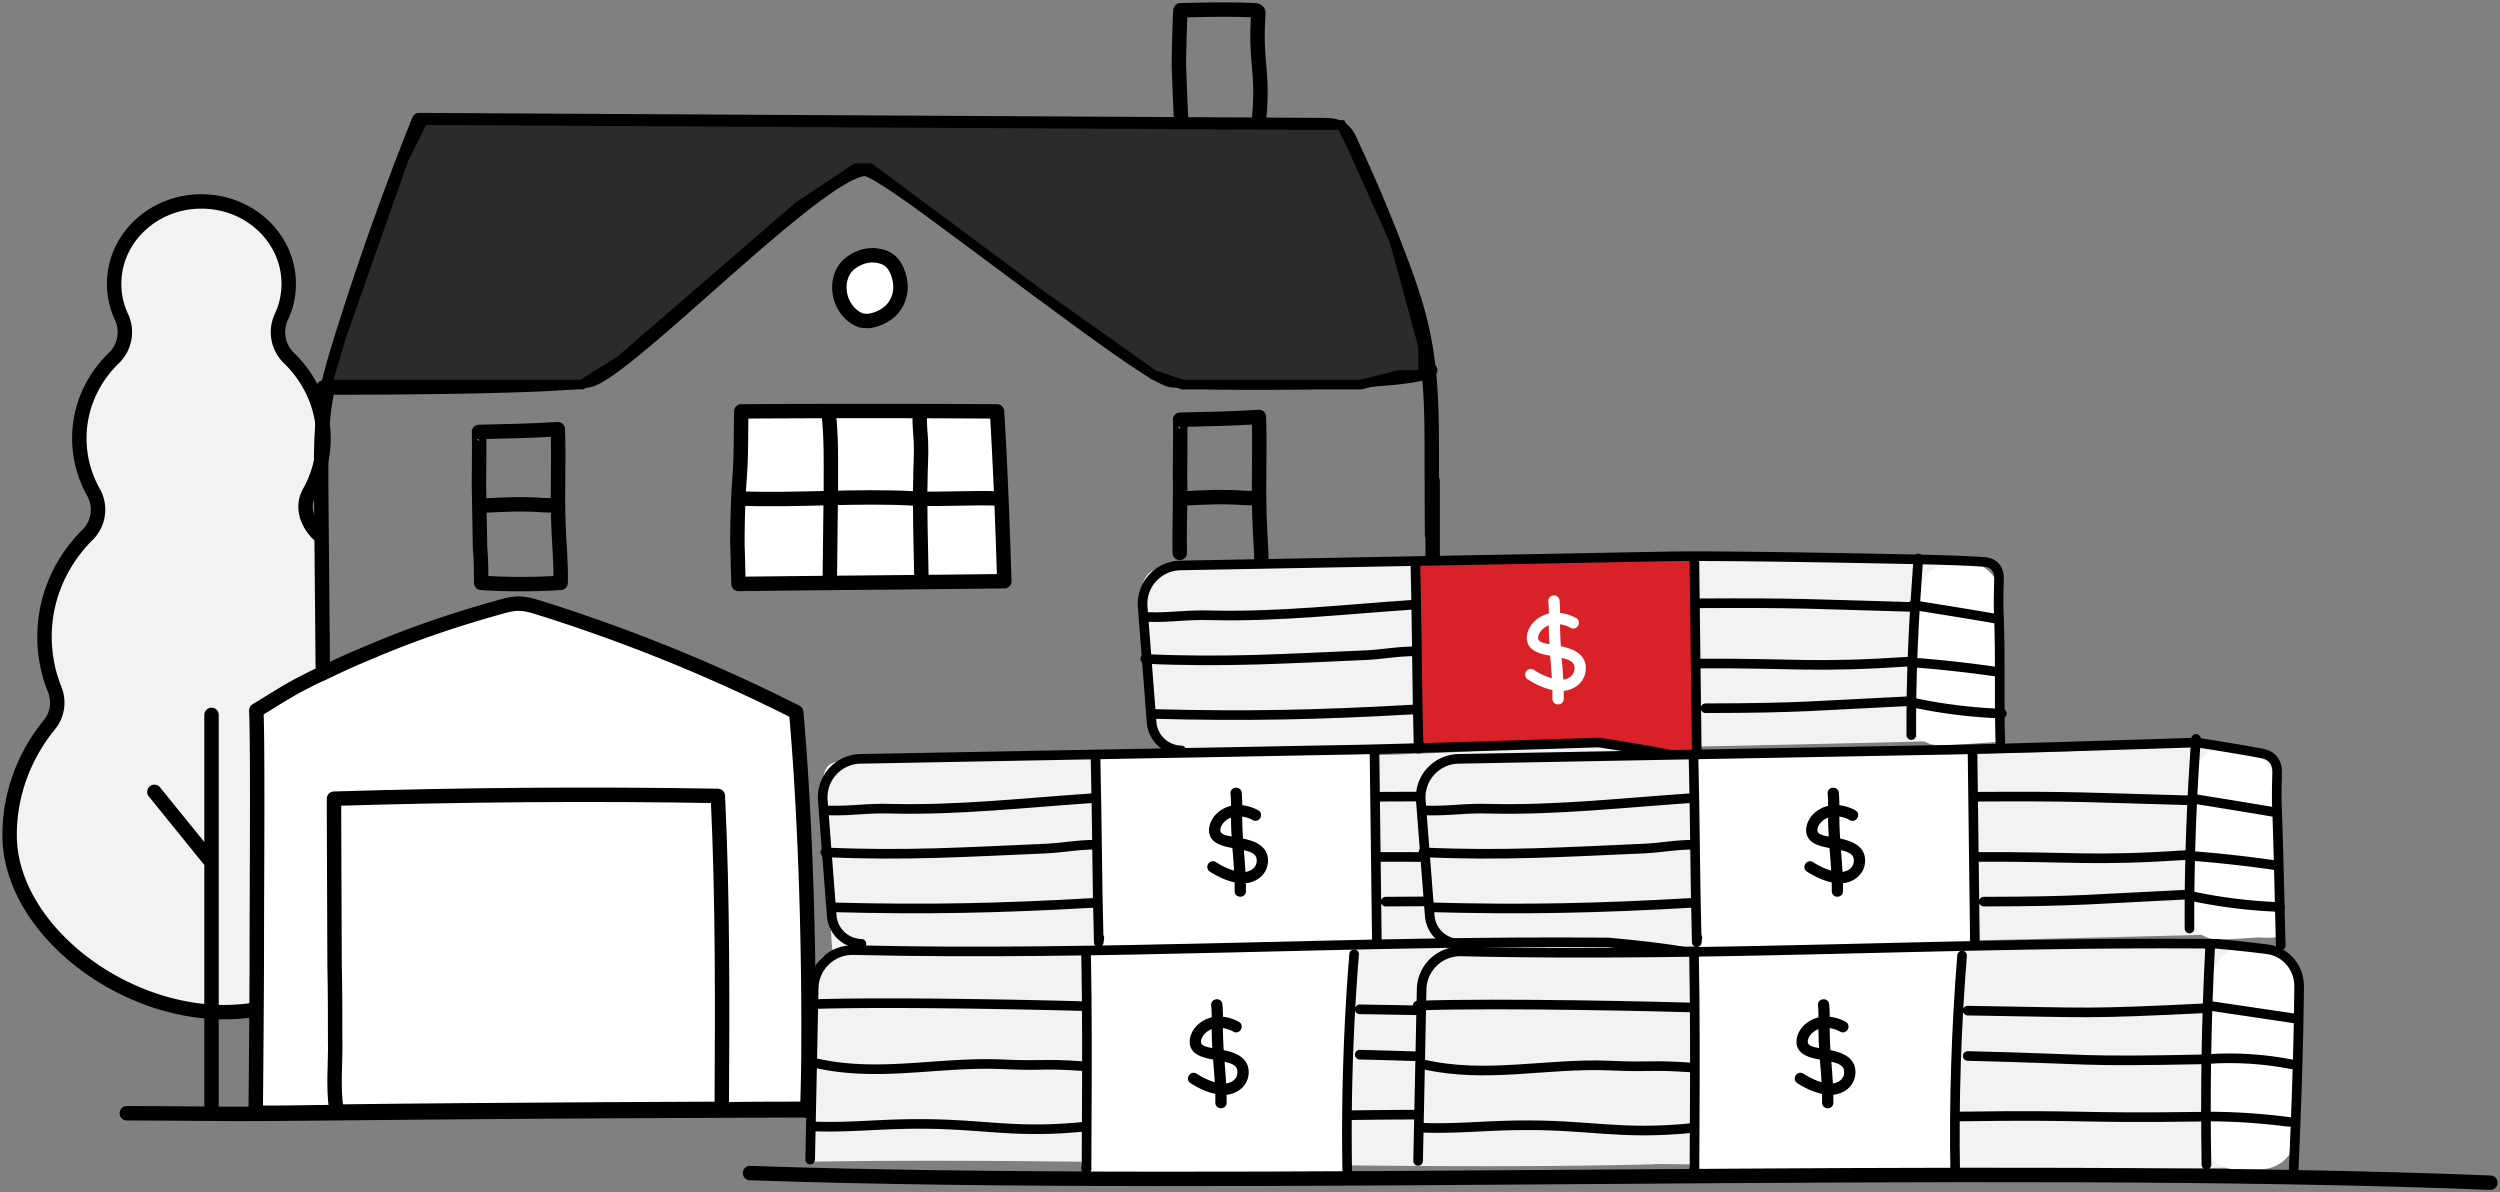 <svg xmlns="http://www.w3.org/2000/svg" width="260" height="124" fill="none"><rect width="100%" height="100%" fill="#808080" stroke="none"/><g style="mix-blend-mode:multiply"><path fill="#F2F2F2" d="m3.499 94.5 4 5 3 2 4 2 4.5 1.5 5 .5 2.5-.5V74l7-4V57l-1-2-.5-.5-.5-2 1-2.5 1.5-3-.5-2.5-1-3.5-1.5-2-1-2-1-2v-1.5l1-3v-3l-2-3-3-2.5-3.5-1h-2.5l-4 2-3 4v4l1 3.5-.5 2-1.5 1.5-2.5 4.5v4l1 4 .5 2.5v1.5l-1.5 1-1 1.5-2 3-1 5.5 1 5 .5 3-.5 1-1 1.5c-.167 0-.9.9-2.5 4.5s-1 8.5-.5 10.5l2 3.5Z"/><path stroke="#000" stroke-linecap="round" stroke-linejoin="round" stroke-miterlimit="10" stroke-width="1.5" d="M33.05 55.501c-1.165-1.167-1.69-2.855-.884-4.289a11.446 11.446 0 0 0 1.48-5.623c0-3.246-1.368-6.19-3.587-8.347a3.747 3.747 0 0 1-.795-4.29 8.066 8.066 0 0 0 .762-3.434c0-4.735-4.057-8.569-9.078-8.569-5.01 0-9.078 3.834-9.078 8.569 0 1.223.269 2.378.762 3.434a3.747 3.747 0 0 1-.796 4.29c-2.219 2.156-3.586 5.101-3.586 8.347 0 2.033.538 3.945 1.48 5.623a3.678 3.678 0 0 1-.617 4.401C6.333 58.38 4.63 62.115 4.63 66.227c0 1.922.37 3.767 1.054 5.457.493 1.233.313 2.645-.538 3.678-2.6 3.179-4.147 7.169-4.147 11.492 0 10.403 13.522 20.147 25.541 18.147M21.999 74.352v40.787M16.058 82.353l5.94 7.336"/><path stroke="#000" stroke-linecap="round" stroke-linejoin="round" stroke-miterlimit="10" stroke-width="1.5" d="M149 58c0-22.562-.037 12.253-.095-10.251 0-4.27 0-8.598-.873-12.81-.582-3-1.629-5.886-2.735-8.771a158.688 158.688 0 0 0-4.771-11.252c-.233-.577-.524-1.154-1.048-1.5-.581-.405-1.338-.405-2.036-.405l-93.858-.519a305.701 305.701 0 0 0-8.03 22.562c-.699 2.25-1.397 4.501-1.746 6.81-.465 2.884-.407 5.827-.407 8.712l.174 19.446"/><path fill="#fff" stroke="#000" stroke-linecap="round" stroke-linejoin="round" stroke-miterlimit="10" stroke-width="1.5" d="M76.808 60.731c9.194-.115 18.446-.173 27.639-.288-.174-5.886-.407-11.772-.756-17.657-8.845-.058-17.748-.058-26.592 0-.059 2.25 0 4.558-.175 6.808-.174 2.366-.233 4.732-.233 7.098.059 1.385.059 2.712.117 4.04ZM87.458 31.013c.233.75.698 1.443 1.338 1.905.233.173.466.288.757.404.29.058.582.058.815.058a4.29 4.29 0 0 0 2.036-.866c.582-.462.99-1.154 1.164-1.905.175-.75.058-1.5-.175-2.193-.174-.461-.407-.923-.814-1.27-.408-.346-.931-.519-1.513-.576-.407-.058-.873 0-1.28.115a3.873 3.873 0 0 0-1.106.52c-1.28.807-1.63 2.366-1.222 3.808ZM83.968 115.318v.173c0-.057-.058-.115-.058-.173h.058Z"/><path fill="#fff" stroke="#000" stroke-linecap="round" stroke-linejoin="round" stroke-miterlimit="10" stroke-width="1.5" d="M84.084 108.625c0 2.308-.058 4.501-.116 6.694v.173c0-.058-.059-.115-.059-.173-2.967 0-5.877 0-8.844.058-4.073 0-8.205.057-12.278.057-9.252.058-18.504.116-27.756.231h-.814c-1.863 0-3.666.058-5.528.058h-2.095c.058-6.059.116-13.734.116-18.061 0-4.963.116-20.427-.058-23.774 2.56-1.558 3.491-2.193 5.353-3.116.524-.288 1.048-.52 1.571-.75a77.747 77.747 0 0 1 5.005-2.25c4.305-1.847 8.786-3.347 13.325-4.617.814-.23 1.629-.461 2.502-.346.582.058 1.105.23 1.687.404A175.917 175.917 0 0 1 82.804 74.06c.873 9.752 1.338 22.908 1.28 34.564Z"/><path fill="#fff" d="M13.188 115.777c5.101 0 10.73.111 15.656.055 11.494-.11 22.929-.221 34.422-.276 11.553-.055 23.046-.111 34.598-.111 11.494 0 22.929 0 34.422.056l34.481.165c1.407 0 2.814 0 4.222.056"/><path stroke="#000" stroke-linecap="round" stroke-linejoin="round" stroke-miterlimit="10" stroke-width="1.5" d="M13.188 115.777c5.101 0 10.73.111 15.656.055 11.494-.11 22.929-.221 34.422-.276 11.553-.055 23.046-.111 34.598-.111 11.494 0 22.929 0 34.422.056l34.481.165c1.407 0 2.815 0 4.222.056"/><path fill="#fff" stroke="#000" stroke-linecap="round" stroke-linejoin="round" stroke-miterlimit="10" stroke-width="1.5" d="M114.109 96.356c9.266-.11 18.589-.166 27.855-.276-.176-5.638-.411-11.276-.763-16.913-8.913-.056-17.885-.056-26.798 0-.059 2.155 0 4.366-.176 6.522-.176 2.266-.235 4.532-.235 6.798 0 1.271.059 2.598.117 3.869Z"/><path fill="#fff" d="M123.547 79.28c.293 2.431.234 4.863.234 7.35-.058 3.206-.058 6.357-.117 9.563v-.277"/><path stroke="#000" stroke-linecap="round" stroke-linejoin="round" stroke-miterlimit="10" stroke-width="1.5" d="M123.547 79.28c.293 2.431.234 4.863.234 7.35-.058 3.206-.058 6.357-.117 9.563v-.277"/><path fill="#fff" d="M133.047 79.334c-.058.94.059 1.934.118 2.874.058 1.271-.059 2.543-.059 3.814-.059 1.547 0 3.095 0 4.643.059 1.824.059 3.648.117 5.472"/><path stroke="#000" stroke-linecap="round" stroke-linejoin="round" stroke-miterlimit="10" stroke-width="1.5" d="M133.047 79.334c-.058.94.059 1.934.118 2.874.058 1.271-.059 2.543-.059 3.814-.059 1.547 0 3.095 0 4.643.059 1.824.059 3.648.117 5.472"/><path fill="#fff" d="M141.436 87.79c-2.932-.11-5.923.111-8.855 0-6.099-.331-12.256.222-18.413 0"/><path stroke="#000" stroke-linecap="round" stroke-linejoin="round" stroke-miterlimit="10" stroke-width="1.5" d="M141.436 87.79c-2.932-.11-5.923.111-8.855 0-6.099-.331-12.256.222-18.413 0"/><path fill="#fff" stroke="#000" stroke-linecap="round" stroke-linejoin="round" stroke-miterlimit="10" stroke-width="1.5" d="M148.472 111.556c-5.395-.056-10.79-.056-16.243-.056-5.864 0-11.67-.055-17.534-.055.235-.774.528-1.492.939-2.211.996-1.658 2.814-3.04 4.808-3.15 1.056-.055 2.17.276 3.225.11 1.408-.221 2.463-1.16 3.577-1.989 1.994-1.548 4.398-2.764 6.979-2.875 2.58-.11 5.336 1.272 6.157 3.593.293.829.41 1.824 1.29 2.156.469.165.938.11 1.407.11 1.935-.055 3.695 1.216 4.692 2.819.293.498.527.995.703 1.548ZM75.063 115.318c-4.073 0-8.205.058-12.278.058-9.252.058-18.504.116-27.756.231 0-.115-.058-.231-.058-.289-.35-2.308-.058-4.847-.116-7.212 0-2.539 0-5.136-.058-7.675 0-5.135-.059-10.271-.059-15.407v-1.962c13.325-.403 26.593-.519 39.918-.288.523 10.848.465 21.696.407 32.544Z"/><path stroke="#000" stroke-linecap="round" stroke-linejoin="round" stroke-miterlimit="10" stroke-width="1.5" d="M130.923 12.56c.524-5.192-.407-5.896-.058-11.09 0-.115 0-.23-.058-.288a.447.447 0 0 0-.291-.115c-2.56-.116-5.121-.058-7.739 0-.058 0-.175 4.904-.175 5.54.059 2.25.233 5.808.233 5.808M33.641 40.306c2.72 0 23.704 0 27.59-.77 3.886-.771 24.093-21.966 28.756-21.966 2.332 0 28.756 21.58 31.865 21.966 3.109.385 24.553.505 26.884-1.036"/><path fill="#2B2B2B" stroke="#000" d="M141.5 40H123l-3-1-12-8.5-17.5-13H89l-6 4-18.5 16-4 2.5H34l1.5-5L42 16.5l2-4 90.5.5h5l1 2 4.5 10 3 11v3h-2.5l-4 1Z"/><path stroke="#000" stroke-linecap="round" stroke-linejoin="round" stroke-miterlimit="10" stroke-width="1.5" d="M86.179 42.959c.29 2.539.232 5.078.232 7.674-.058 3.347-.058 6.636-.116 9.983v-.288m9.368-17.369c-.058.98.058 2.02.116 3 .058 1.328-.058 2.655-.058 3.982-.058 1.616 0 3.231 0 4.847.058 1.904.058 3.809.116 5.713m8.147-8.656c-2.909-.115-5.877.116-8.786 0-6.052-.346-12.162.231-18.272 0m54.291 8.54c.058-2.25-.175-4.501-.233-6.694-.117-3.462.058-6.866-.058-10.329-2.735.174-5.47.231-8.205.289.058 0 0 5.482 0 5.886.058 2.308-.083 5.655-.025 7.963m-64.739-4.963c-.465.058-.989 0-1.455 0-2.153-.173-4.305-.057-6.458.058m0 8.022c2.734.173 5.527.173 8.262 0 .058-2.078-.174-4.213-.233-6.29-.116-3.231.059-6.463-.058-9.694-2.735.173-5.47.23-8.205.288.059 0 0 5.136 0 5.54.059 2.192.059 4.328.117 6.52.116 1.212.116 2.424.116 3.636Z"/><path stroke="#000" stroke-linecap="round" stroke-linejoin="round" stroke-miterlimit="10" stroke-width="1.5" d="M130.867 51.786c-.466.058-.989 0-1.455 0-2.153-.173-4.306-.057-6.459.058"/></g><path fill="#F2F2F2" d="M204.394 58.388c1.976.101 3.569 1.651 3.681 3.623.219 3.85.21 7.434.022 11.281-.1 2.054-1.789 3.66-3.848 3.714-23.687.625-67.334 1.423-80.509 1.659a3.992 3.992 0 0 1-4.059-3.795l-.404-7.985c-.126-2.517-2.113-7.854 2.065-7.854 6.961-.033 13.906-.115 20.868-.198 13.989-.164 27.978-.41 41.985-.739a275.296 275.296 0 0 1 20.199.294Z"/><path fill="#fff" d="M208.108 68.924a160.26 160.26 0 0 1-.16-6.685c.001-2.068-1.517-3.812-3.585-3.843l-.539-.009c-2.334-.036-4.498 1.688-4.682 4.015a241.966 241.966 0 0 0-.657 11.54c-.063 1.95 1.331 3.61 3.282 3.572 2.03-.04 4.226-.25 5.74-.342.783-.05.734.51.917-.376.233-1.102-.1-2.58-.15-3.714-.05-1.38-.1-2.777-.166-4.158Z" style="mix-blend-mode:multiply"/><path stroke="#000" stroke-linecap="round" stroke-linejoin="round" stroke-miterlimit="10" d="M176.516 62.745c10.758-.066 11.608.082 22.366.377M176.613 69.005c10.442-.049 11.791.476 22.2-.213M177.379 73.656c10.042-.016 11.241-.262 21.267-.738M119.34 64.174c2.864.066 3.814-.263 6.678-.18 6.978.164 13.856-.625 20.951-1.101M119.109 68.53c8.327.378 14.573-.033 22.983-.394 1.732-.082 3.431-.427 5.163-.394M146.968 73.79c-9.742.557-17.37.721-27.113.459M199.504 58.086c-.483 6.556-.761 11.792-.728 18.365"/><path stroke="#000" stroke-linecap="round" stroke-linejoin="round" stroke-miterlimit="10" d="M198.961 62.926c2.964.476 5.945.953 8.893 1.462M198.879 68.892c2.981.23 5.945.558 8.893.986M198.914 73.064a53.41 53.41 0 0 0 9.276 1.15"/><path fill="#D92228" d="m176 58-29 .5.5 19L166 77l5 1h5.5l-.5-20Z"/><path fill="#fff" fill-rule="evenodd" stroke="#fff" stroke-linecap="round" stroke-linejoin="round" stroke-miterlimit="10" stroke-width=".5" d="M161.941 62.462c-.044-.43-.713-.361-.668.07.05.486.057.976.054 1.48-1.063.175-2.091.977-2.267 2.08v.005c-.209 1.44 1.336 1.694 2.4 1.885.072.967.156 1.931.204 2.888-.812-.178-1.595-.548-2.289-.997-.363-.236-.729.327-.365.563.804.52 1.732.954 2.683 1.123.011.375.016.748.011 1.121-.005.433.666.442.672.01.005-.358.001-.716-.009-1.073 1.223-.019 2.307-.846 2.307-2.12 0-1.436-1.429-1.852-2.581-2.08a36.066 36.066 0 0 1-.099-2.772 3.548 3.548 0 0 1 1.469.431c.382.205.7-.386.318-.59a4.213 4.213 0 0 0-1.782-.513c.002-.502-.006-1.01-.058-1.51Zm-.619 2.233c-.793.172-1.483.788-1.598 1.5-.13.907 1.046.98 1.687 1.096a36.392 36.392 0 0 1-.089-2.596Zm.822 3.417c.071.94.151 1.884.197 2.835.863-.008 1.661-.534 1.661-1.45 0-1.021-1.037-1.215-1.858-1.385Z" clip-rule="evenodd"/><path stroke="#000" stroke-linecap="round" stroke-linejoin="round" stroke-miterlimit="10" d="M147.203 58.704c.167 6.918.15 12.259.333 19.177.017-.164.05-.312.067-.477M176.211 57.898c.083 7 .166 13.03.25 20.03"/><path stroke="#000" stroke-linecap="round" stroke-linejoin="round" stroke-miterlimit="10" d="M208.036 77.172c-.133-4.831.021-8.642-.162-13.473-.044-1.093-.001-2.38.023-3.496.023-.996-.521-1.69-1.516-1.761-2.412-.173-6.825-.264-6.874-.264h-.001c-.066-.002-19.589-.427-25.94-.313-5.612.099-11.225.214-16.837.313-11.324.204-22.649.422-33.973.629a4.004 4.004 0 0 0-3.918 4.314c.32 4.115.599 7.771.929 12a3.17 3.17 0 0 0 3.088 2.924v0"/><path fill="#F2F2F2" d="M174.768 81.516c-.106-1.69-1.305-3.122-2.976-3.407-5.024-.856-9.873-.537-14.73-.217-15.991 1.052-32.106.867-48.123 1.055l-.083.001c-6.934.082-13.851.164-20.785.197-1.681 0-2.504.407-2.433 2.355.045 1.33.186 2.155.26 3.48.119 2.15.514 13.867.707 13.867a7146.04 7146.04 0 0 0 84.373-1.727c2.059-.055 3.748-1.66 3.848-3.714.198-4.05.198-7.807-.058-11.89ZM175.961 101.998a3.747 3.747 0 0 0-3.414-3.59c-6.594-.594-13.174-.416-19.721-.239-14.827.402-29.657.688-44.487.891l-4.287.05c-5.716.07-11.431.138-17.147.164-.253.002-.486-.006-.699-.014-1.233-.044-1.64 2.026-1.57 4.24-.496 13.25-.662 17.317-.496 17.317 13.705-.224 27.578-.02 41.466.184 15.432.226 30.882.453 46.141.094a3.973 3.973 0 0 0 3.873-3.727c.314-5.125.545-10.254.341-15.37Z"/><path fill="#fff" d="M114 98.5v-20l29-.5v20l-29 .5Z"/><path stroke="#000" stroke-linecap="round" stroke-linejoin="round" stroke-miterlimit="10" d="M142.945 78.013c.084 7 .167 13.03.25 20.031M143.244 82.86c10.759-.066 11.608.082 22.367.377M143.346 89.12c10.442-.05 11.791.475 22.2-.214M144.111 93.77c1.57-.003 2.924-.011 4.129-.025M86.072 84.29c2.865.065 3.814-.263 6.679-.181 6.978.164 13.856-.625 20.95-1.101M85.84 88.644c8.327.377 14.572-.033 22.982-.395 1.733-.082 3.431-.427 5.163-.394M113.701 93.901c-9.743.558-17.37.722-27.113.46"/><path stroke="#000" stroke-linecap="round" stroke-linejoin="round" stroke-miterlimit="10" d="M174.639 78.767c-.261-.272-6.421-1.244-7.996-1.488a3.798 3.798 0 0 0-.721-.045c-2.686.088-19.769.639-25.623.745-5.613.098-11.225.213-16.838.312-11.324.204-22.648.422-33.973.63a4.004 4.004 0 0 0-3.917 4.313c.32 4.115.599 7.772.928 12a3.17 3.17 0 0 0 3.088 2.924v0"/><path fill="#000" fill-rule="evenodd" stroke="#000" stroke-linecap="round" stroke-linejoin="round" stroke-miterlimit="10" stroke-width=".5" d="M128.889 82.462c-.045-.43-.713-.361-.669.07.051.486.057.976.055 1.48-1.064.175-2.092.977-2.267 2.08l-.001.005c-.209 1.44 1.336 1.694 2.4 1.885.073.967.156 1.931.204 2.888-.812-.178-1.595-.548-2.289-.997-.363-.236-.729.327-.365.563.804.52 1.732.954 2.683 1.123.012.375.016.748.011 1.121-.005.433.667.442.672.01.005-.358.001-.716-.009-1.073 1.224-.019 2.308-.846 2.308-2.12 0-1.436-1.43-1.852-2.582-2.08a36.065 36.065 0 0 1-.098-2.772 3.552 3.552 0 0 1 1.469.431c.381.205.699-.386.318-.59a4.22 4.22 0 0 0-1.782-.513 14.66 14.66 0 0 0-.058-1.51Zm-.62 2.233c-.793.172-1.483.788-1.597 1.5-.13.907 1.045.98 1.686 1.096a36.392 36.392 0 0 1-.089-2.596Zm.822 3.417c.072.94.151 1.884.197 2.835.863-.008 1.662-.534 1.662-1.45 0-1.021-1.038-1.215-1.859-1.385Z" clip-rule="evenodd"/><path stroke="#000" stroke-linecap="round" stroke-linejoin="round" stroke-miterlimit="10" d="M113.936 78.816c.166 6.918.149 12.26.333 19.177.016-.164.05-.312.066-.476"/><path fill="#F2F2F2" d="M233.986 78.11c1.668.285 2.867 1.718 2.973 3.407.255 4.083.256 7.84.058 11.89-.1 2.054-1.787 3.66-3.843 3.714a7146.34 7146.34 0 0 1-84.378 1.727c-.067 0-.55-10.862-.599-11.848-.1-2.005-.234-3.993-.3-5.998-.084-2.267.683-1.857 2.365-1.857 6.961-.032 13.906-.115 20.867-.197 13.99-.164 27.979-.41 41.985-.74 6.954-.16 13.737-1.314 20.872-.098Z"/><path fill="#fff" d="m205 78-28.5.5V99l29-1-.5-20Z"/><path fill="#fff" d="M237.03 89.039c-.098-2.398-.16-4.496-.16-6.685.001-2.069-1.512-3.869-3.513-4.392a116.65 116.65 0 0 1-.711-.19c-2.254-.605-4.39.98-4.564 3.308a297.694 297.694 0 0 0-.678 12.977c-.059 1.95 1.329 3.658 3.28 3.644 1.34-.01 2.685-.12 4.014-.2.783-.049 2.465.296 2.648-.591.233-1.101-.1-2.58-.15-3.714-.05-1.38-.1-2.777-.166-4.157Z" style="mix-blend-mode:multiply"/><path stroke="#000" stroke-linecap="round" stroke-linejoin="round" stroke-miterlimit="10" d="M176.129 78.817c.166 6.919.15 12.26.333 19.177.017-.164.05-.312.067-.476M205.141 78.013c.083 7 .166 13.03.249 20.031M205.438 82.86c10.758-.066 11.607.082 22.366.377M205.539 89.12c10.442-.05 11.791.475 22.2-.214M206.305 93.77c10.042-.017 11.241-.263 21.267-.739M148.266 84.29c2.864.065 3.813-.263 6.678-.181 6.978.164 13.856-.625 20.951-1.101M148.031 88.644c8.327.377 14.573-.033 22.983-.395 1.732-.082 3.431-.427 5.163-.394M175.894 93.902c-9.743.558-17.37.722-27.113.46"/><path stroke="#000" stroke-linecap="round" stroke-linejoin="round" stroke-miterlimit="10" d="M237.199 98.322c-.133-4.831-.216-9.679-.4-14.51-.043-1.093-.001-2.379.024-3.496.022-.996-.507-1.74-1.484-1.934-1.994-.395-5.391-.93-6.503-1.103a3.798 3.798 0 0 0-.721-.045c-2.686.088-19.768.639-25.623.745-5.612.098-11.225.213-16.837.312-11.325.204-22.649.422-33.973.63a4.004 4.004 0 0 0-3.918 4.313c.32 4.115.599 7.772.928 12a3.171 3.171 0 0 0 3.088 2.924v0"/><path stroke="#000" stroke-linecap="round" stroke-linejoin="round" stroke-miterlimit="10" d="M228.389 76.846a251.459 251.459 0 0 0-.683 19.718"/><path stroke="#000" stroke-linecap="round" stroke-linejoin="round" stroke-miterlimit="10" d="M227.891 83.04c2.964.477 5.945.953 8.893 1.462M227.805 89.007c2.981.23 5.945.558 8.893.986M227.84 93.18a53.41 53.41 0 0 0 9.276 1.15"/><path fill="#000" fill-rule="evenodd" stroke="#000" stroke-linecap="round" stroke-linejoin="round" stroke-miterlimit="10" stroke-width=".5" d="M190.988 82.462c-.044-.43-.713-.361-.668.07.05.486.057.976.054 1.48-1.063.175-2.091.977-2.267 2.08v.005c-.209 1.44 1.336 1.694 2.4 1.885.072.967.155 1.931.204 2.888-.812-.178-1.595-.548-2.289-.997-.364-.236-.729.327-.366.563.805.52 1.732.954 2.684 1.123.011.375.016.748.011 1.121-.006.433.666.442.672.01.005-.358.001-.716-.01-1.073 1.224-.019 2.308-.846 2.308-2.12 0-1.436-1.429-1.852-2.581-2.08a36.066 36.066 0 0 1-.099-2.772 3.548 3.548 0 0 1 1.469.431c.382.205.7-.386.318-.59a4.213 4.213 0 0 0-1.782-.513c.002-.502-.006-1.01-.058-1.51Zm-.619 2.233c-.793.172-1.483.788-1.598 1.5-.13.907 1.046.98 1.687 1.096a35.813 35.813 0 0 1-.089-2.596Zm.822 3.417c.071.94.151 1.884.197 2.835.863-.008 1.661-.534 1.661-1.45 0-1.021-1.038-1.215-1.858-1.385Z" clip-rule="evenodd"/><path fill="#fff" d="m141 98-28 1v23.5h27v-11l1-13.5Z"/><path stroke="#000" stroke-linecap="round" stroke-linejoin="round" stroke-miterlimit="10" d="M140.829 99.236a232.122 232.122 0 0 0-.716 22.562M112.686 104.641c-2.582-.082-19.902-.508-28.479-.197M84.723 110.54c6.645 1.542 12.823-.148 19.552.148 4.546.197 3.947-.115 8.41.197M112.901 117.163c-7.811.804-10.792-.41-18.62-.263-3.63.066-6.128.378-9.775.246M140.48 115.981c14.29-.197 11.392.213 25.681.016M141.414 109.688c13.773.328 10.908.623 24.681.344M141.414 104.97c13.207.196 11.858.377 25.015-.263"/><path stroke="#000" stroke-linecap="round" stroke-linejoin="round" stroke-miterlimit="10" d="M175.905 99.088c-2.748-.476-5.679-.805-8.627-1.068-26.162-.25-52.355 1.417-78.52.79-2.229-.054-4.088 1.706-4.134 3.935l-.366 17.853M166.428 109.998c2.914-.197 5.862 0 8.71.558M166.346 115.981c2.831 0 5.662.197 8.477.558"/><path fill="#000" fill-rule="evenodd" stroke="#000" stroke-linecap="round" stroke-linejoin="round" stroke-miterlimit="10" stroke-width=".5" d="M126.881 104.462c-.045-.43-.713-.361-.669.069.051.487.057.977.055 1.481-1.064.175-2.092.977-2.267 2.08l-.001.005c-.208 1.439 1.336 1.694 2.401 1.885.072.967.155 1.931.204 2.888-.812-.178-1.596-.548-2.289-.997-.364-.236-.73.327-.366.563.805.521 1.732.954 2.683 1.123.012.375.016.748.012 1.122-.006.432.666.441.672.008.004-.357 0-.715-.01-1.072 1.224-.018 2.308-.846 2.308-2.12 0-1.436-1.429-1.852-2.581-2.079a35.575 35.575 0 0 1-.099-2.773 3.546 3.546 0 0 1 1.469.431c.382.205.699-.386.318-.591a4.237 4.237 0 0 0-1.782-.512 14.38 14.38 0 0 0-.058-1.511Zm-.62 2.233c-.793.172-1.483.788-1.597 1.5-.13.906 1.045.981 1.686 1.096a36.388 36.388 0 0 1-.089-2.596Zm.822 3.417c.072.941.151 1.884.197 2.835.863-.008 1.662-.534 1.662-1.45 0-1.021-1.038-1.215-1.859-1.385Z" clip-rule="evenodd"/><path fill="#fff" d="M112.952 99.138c.116 5.997.099 11.995.066 17.993 0 1.364-.017 2.728-.017 4.108 0 .115-.099.23-.049.329.049.099.099-.131.049-.049"/><path stroke="#000" stroke-linecap="round" stroke-linejoin="round" stroke-miterlimit="10" d="M112.952 99.138c.116 5.997.099 11.995.066 17.993 0 1.364-.017 2.728-.017 4.108 0 .115-.099.23-.049.329.049.099.099-.131.049-.049"/><path fill="#F2F2F2" d="M235.911 98.687a3.745 3.745 0 0 1 3.41 3.589c.204 5.117-.027 10.246-.341 15.37a3.97 3.97 0 0 1-3.867 3.727c-28.994.683-58.679-.751-87.613-.278-.066 0 .683-11.404.633-12.538-.1-2.284-.233-4.585-.3-6.869-.083-2.596.716-2.12 2.432-2.136 7.144-.033 14.289-.131 21.434-.214 14.372-.197 28.761-.476 43.134-.854 6.996-.185 14.029-.433 21.078.203Z"/><path fill="#fff" d="m204 98.5-27.5 1V122h27v-11.5l.5-12Z"/><path fill="#fff" d="M239.132 111.68c-.107-3.03-.224-6.06-.238-9.085-.009-2.033-1.482-3.78-3.49-4.104l-.714-.117c-2.347-.387-4.552 1.291-4.714 3.664a377.16 377.16 0 0 0-.75 15.987c-.049 1.916 1.3 3.531 3.217 3.576.898.02 1.833.017 2.689.004a3.728 3.728 0 0 0 3.663-3.333c.217-2.004.421-4.573.337-6.592Z" style="mix-blend-mode:multiply"/><path stroke="#000" stroke-linecap="round" stroke-linejoin="round" stroke-miterlimit="10" d="M176.178 99.273c.116 5.998.1 11.996.067 17.994 0 1.364-.017 2.728-.017 4.108 0 .115-.1.23-.05.329.05.098.1-.132.05-.049M204.056 99.372c-.6 7.51-.85 15.036-.716 22.562M175.912 104.778c-2.581-.082-19.902-.508-28.478-.197M147.949 110.677c6.645 1.542 12.824-.148 19.552.147 4.547.197 3.947-.114 8.41.197M176.13 117.3c-7.811.804-10.792-.411-18.62-.263-3.63.066-6.128.377-9.776.246M203.707 116.116c14.289-.197 11.391.213 25.681.016M204.641 109.823c13.773.328 10.908.624 24.681.345M204.641 105.106c13.206.197 11.857.378 25.014-.262"/><path stroke="#000" stroke-linecap="round" stroke-linejoin="round" stroke-miterlimit="10" d="M238.549 121.523c.284-6.597.495-12.526.562-18.926.02-1.948-1.382-3.623-3.315-3.874a132.866 132.866 0 0 0-5.291-.567c-26.163-.25-52.355 1.416-78.521.79-2.228-.054-4.087 1.706-4.133 3.934l-.367 17.854"/><path stroke="#000" stroke-linecap="round" stroke-linejoin="round" stroke-miterlimit="10" d="M229.854 98.501c-.4 7.543-.517 15.085-.383 22.628 0-.214-.017-.411-.017-.625"/><path stroke="#000" stroke-linecap="round" stroke-linejoin="round" stroke-miterlimit="10" d="M229.738 104.597c3.031.443 6.062.903 9.093 1.347M229.656 110.135c2.915-.197 5.862 0 8.71.558M229.57 116.117c2.832 0 5.663.197 8.477.558"/><path fill="#000" fill-rule="evenodd" stroke="#000" stroke-linecap="round" stroke-linejoin="round" stroke-miterlimit="10" stroke-width=".5" d="M189.984 104.462c-.044-.43-.713-.361-.668.069.05.487.057.977.054 1.481-1.063.175-2.091.977-2.267 2.08v.005c-.209 1.439 1.336 1.694 2.4 1.885.072.967.156 1.931.204 2.888-.812-.178-1.595-.548-2.289-.997-.363-.236-.729.327-.366.563.805.521 1.733.954 2.684 1.123.011.375.016.748.011 1.122-.005.432.666.441.672.008.005-.357.001-.715-.009-1.072 1.223-.018 2.307-.846 2.307-2.12 0-1.436-1.429-1.852-2.581-2.079a36.075 36.075 0 0 1-.099-2.773 3.542 3.542 0 0 1 1.469.431c.382.205.7-.386.318-.591a4.228 4.228 0 0 0-1.782-.512 14.115 14.115 0 0 0-.058-1.511Zm-.619 2.233c-.793.172-1.483.788-1.598 1.5-.13.906 1.046.981 1.687 1.096a36.388 36.388 0 0 1-.089-2.596Zm.822 3.417c.071.941.151 1.884.197 2.835.863-.008 1.661-.534 1.661-1.45 0-1.021-1.037-1.215-1.858-1.385Z" clip-rule="evenodd"/><path stroke="#000" stroke-linecap="round" stroke-linejoin="round" stroke-miterlimit="10" stroke-width="1.5" d="M259 123c-52.075-2.095-130.045.762-181-1"/></svg>